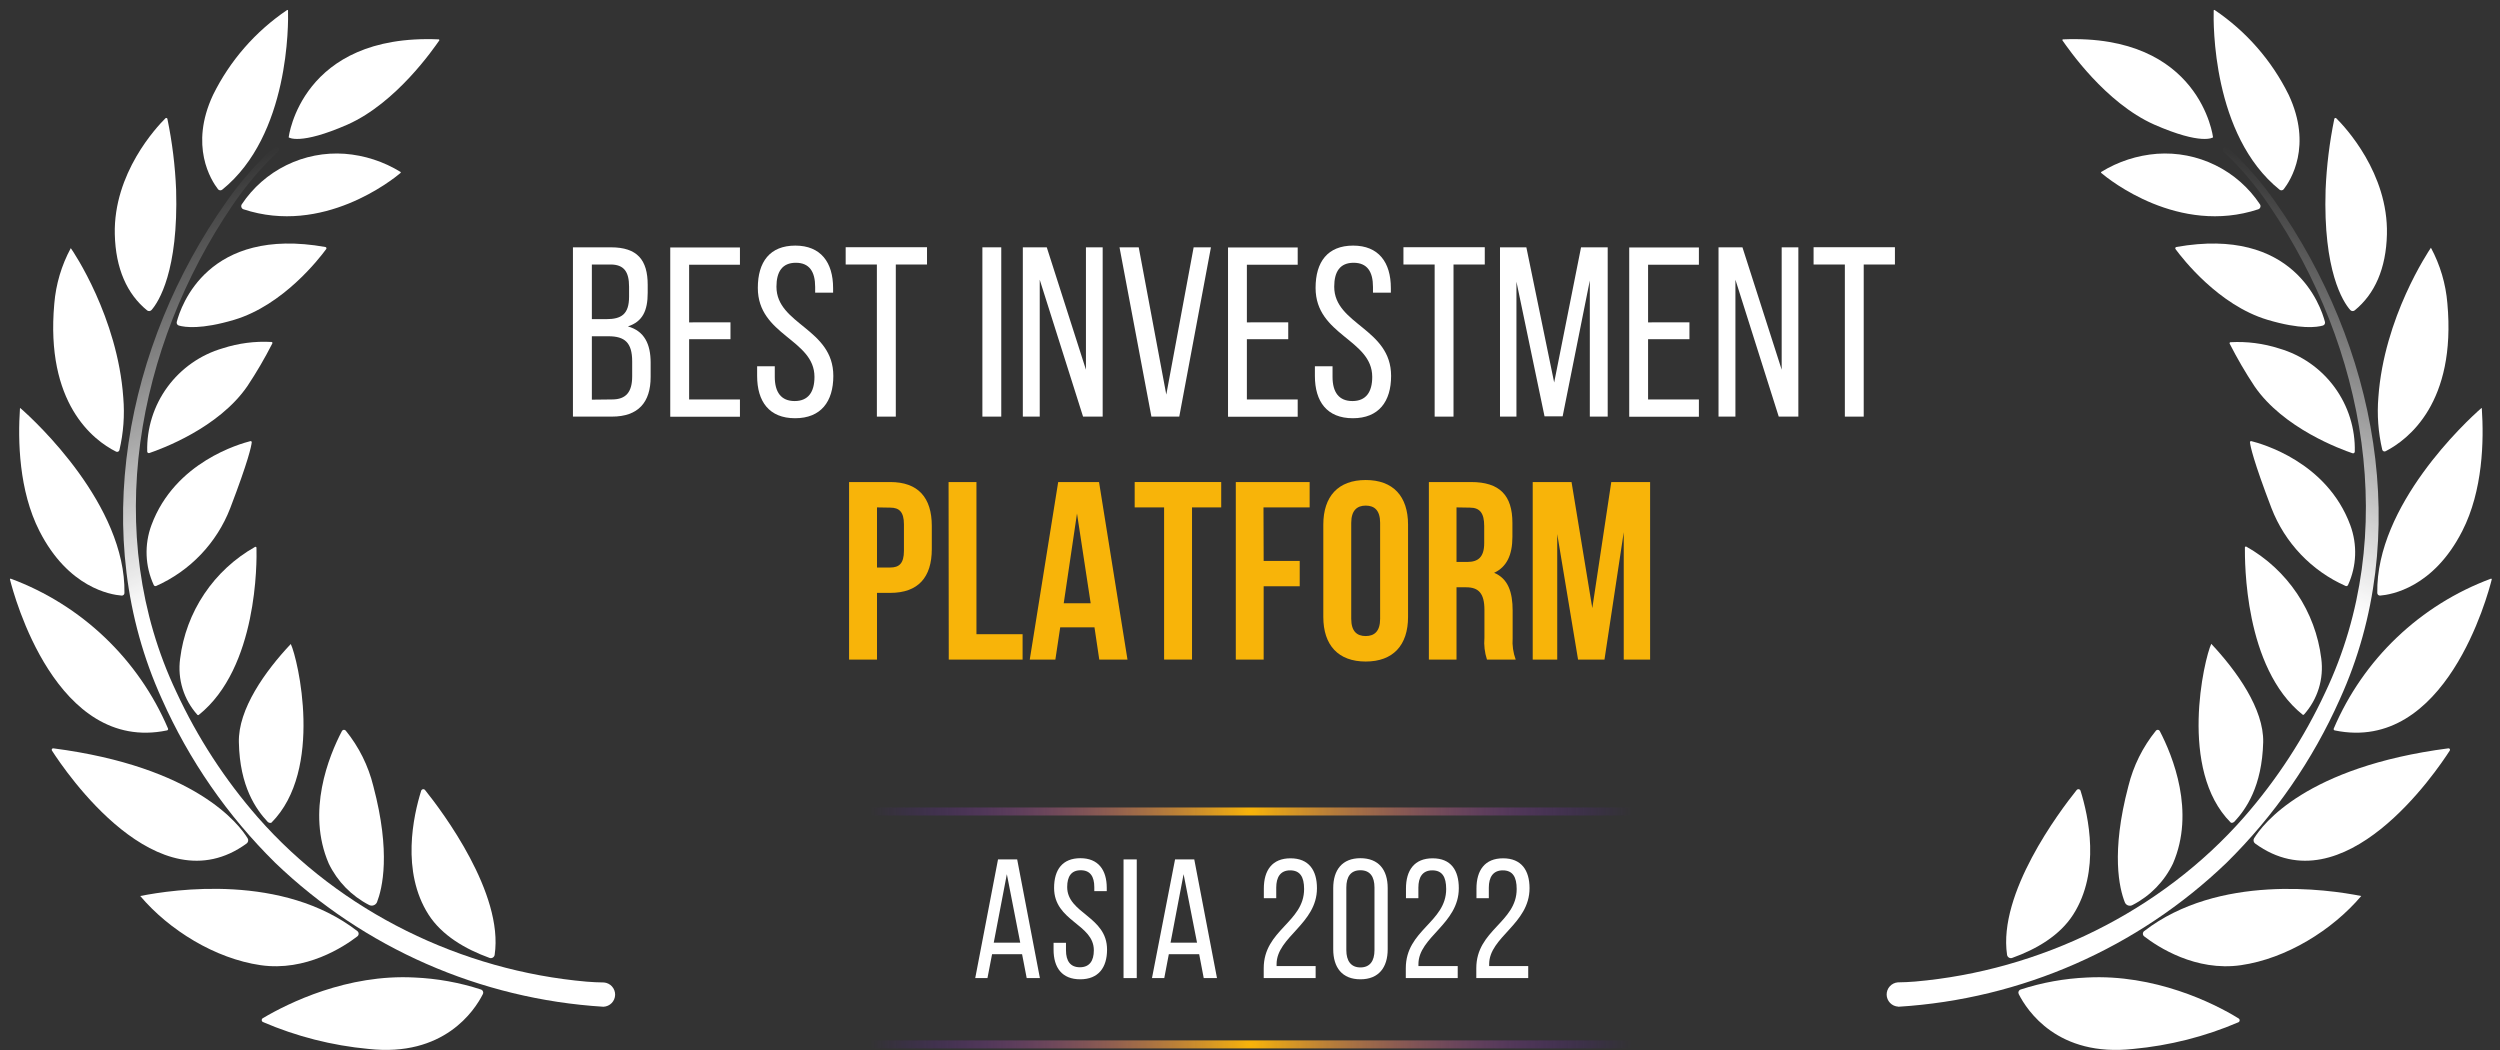 <svg width="250" height="105" viewBox="0 0 250 105" fill="none" xmlns="http://www.w3.org/2000/svg">
<rect x="0" y="0" width="250" height="105" fill="#333333" stroke="none"/>
<path d="M61.095 24.732C63.732 24.732 64.77 25.995 64.77 28.485V29.28C64.77 31.067 64.262 32.162 62.791 32.641C64.435 33.102 65.064 34.404 65.064 36.266V37.696C65.064 40.232 63.83 41.661 61.194 41.661H57.294V24.732H61.095ZM60.634 31.914C62.134 31.914 62.907 31.43 62.907 29.666V28.675C62.907 27.176 62.399 26.45 61.049 26.45H59.186V31.914H60.634ZM61.211 39.944C62.59 39.944 63.218 39.217 63.218 37.638V36.139C63.218 34.255 62.468 33.626 60.847 33.626H59.186V39.967L61.211 39.944Z" fill="white"/>
<path d="M73.048 32.232V33.92H68.912V39.944H73.994V41.673H67.025V24.744H73.994V26.473H68.912V32.237L73.048 32.232Z" fill="white"/>
<path d="M83.31 28.808V29.269H81.516V28.692C81.516 27.171 80.939 26.277 79.584 26.277C78.228 26.277 77.645 27.171 77.645 28.669C77.645 32.468 83.333 32.831 83.333 37.592C83.333 40.157 82.099 41.823 79.509 41.823C76.918 41.823 75.713 40.157 75.713 37.592V36.624H77.478V37.69C77.478 39.212 78.107 40.105 79.463 40.105C80.818 40.105 81.447 39.212 81.447 37.69C81.447 33.914 75.782 33.551 75.782 28.79C75.782 26.179 76.993 24.56 79.532 24.56C82.07 24.56 83.31 26.231 83.31 28.808Z" fill="white"/>
<path d="M87.688 41.662V26.451H84.567V24.722H92.701V26.451H89.58V41.662H87.688Z" fill="white"/>
<path d="M100.126 24.732V41.661H98.239V24.732H100.126Z" fill="white"/>
<path d="M103.973 41.661H102.283V24.732H104.677L108.594 36.969V24.732H110.267V41.661H108.306L103.973 27.972V41.661Z" fill="white"/>
<path d="M113.872 24.732L116.629 39.459L119.364 24.732H121.094L117.927 41.661H115.141L111.951 24.732H113.872Z" fill="white"/>
<path d="M128.824 32.232V33.92H124.688V39.944H129.77V41.673H122.802V24.744H129.77V26.473H124.688V32.237L128.824 32.232Z" fill="white"/>
<path d="M139.086 28.808V29.269H137.298V28.692C137.298 27.171 136.721 26.277 135.36 26.277C133.999 26.277 133.422 27.171 133.422 28.669C133.422 32.468 139.11 32.831 139.11 37.592C139.11 40.157 137.875 41.823 135.285 41.823C132.695 41.823 131.489 40.157 131.489 37.592V36.624H133.254V37.69C133.254 39.212 133.883 40.105 135.239 40.105C136.594 40.105 137.223 39.212 137.223 37.69C137.223 33.914 131.558 33.551 131.558 28.79C131.558 26.179 132.77 24.56 135.314 24.56C137.858 24.56 139.086 26.231 139.086 28.808Z" fill="white"/>
<path d="M143.465 41.662V26.451H140.344V24.722H148.477V26.451H145.351V41.662H143.465Z" fill="white"/>
<path d="M156.265 41.633H154.453L151.644 28.168V41.661H150V24.732H152.636L155.417 38.249L158.105 24.732H160.77V41.661H158.982V28.047L156.265 41.633Z" fill="white"/>
<path d="M168.944 32.232V33.92H164.808V39.944H169.89V41.673H162.922V24.744H169.89V26.473H164.808V32.237L168.944 32.232Z" fill="white"/>
<path d="M173.542 41.661H171.852V24.732H174.245L178.168 36.969V24.732H179.835V41.661H177.874L173.542 27.972V41.661Z" fill="white"/>
<path d="M184.485 41.662V26.451H181.358V24.722H189.492V26.451H186.371V41.662H184.485Z" fill="white"/>
<path d="M93.18 52.596V54.902C93.18 57.743 91.813 59.288 89.021 59.288H87.7V65.957H84.908V48.204H89.021C91.813 48.204 93.18 49.755 93.18 52.596ZM87.7 50.74V56.752H89.021C89.91 56.752 90.394 56.349 90.394 55.081V52.441C90.394 51.173 89.91 50.763 89.021 50.763L87.7 50.74Z" fill="#F8B409"/>
<path d="M94.858 48.204H97.645V63.421H102.259V65.957H94.876L94.858 48.204Z" fill="#F8B409"/>
<path d="M112.748 65.957H109.927L109.448 62.735H106.021L105.537 65.957H102.976L105.819 48.204H109.904L112.748 65.957ZM106.373 60.326H109.067L107.7 51.351L106.373 60.326Z" fill="#F8B409"/>
<path d="M113.468 48.204H122.121V50.74H119.202V65.957H116.41V50.74H113.468V48.204Z" fill="#F8B409"/>
<path d="M126.366 56.095H129.972V58.625H126.366V65.957H123.58V48.204H130.964V50.74H126.349L126.366 56.095Z" fill="#F8B409"/>
<path d="M132.331 52.469C132.331 49.627 133.825 48.002 136.571 48.002C139.317 48.002 140.805 49.627 140.805 52.469V61.691C140.805 64.527 139.311 66.153 136.571 66.153C133.831 66.153 132.331 64.527 132.331 61.691V52.469ZM135.123 61.876C135.123 63.144 135.7 63.605 136.571 63.605C137.442 63.605 138.013 63.127 138.013 61.876V52.29C138.013 51.022 137.436 50.561 136.571 50.561C135.706 50.561 135.123 51.045 135.123 52.29V61.876Z" fill="#F8B409"/>
<path d="M148.697 65.957C148.467 65.255 148.38 64.514 148.443 63.778V60.989C148.443 59.34 147.866 58.729 146.614 58.729H145.651V65.957H142.888V48.204H147.105C149.989 48.204 151.241 49.553 151.241 52.291V53.686C151.241 55.507 150.664 56.7 149.412 57.282C150.808 57.859 151.264 59.213 151.264 61.064V63.801C151.212 64.534 151.316 65.268 151.569 65.957H148.697ZM145.651 50.74V56.193H146.741C147.785 56.193 148.42 55.738 148.42 54.32V52.59C148.42 51.322 147.987 50.763 146.995 50.763L145.651 50.74Z" fill="#F8B409"/>
<path d="M159.23 60.81L161.128 48.204H165.011V65.957H162.374V53.224L160.448 65.957H157.806L155.723 53.403V65.957H153.271V48.204H157.154L159.23 60.81Z" fill="#F8B409"/>
<path d="M99.208 95.417L98.746 97.809H97.523L99.802 85.941H101.717L103.99 97.809H102.669L102.208 95.417H99.208ZM99.375 94.265H102.023L100.685 87.417L99.375 94.265Z" fill="white"/>
<path d="M110.676 88.789V89.112H109.43V88.72C109.43 87.653 109.026 87.025 108.074 87.025C107.123 87.025 106.719 87.653 106.719 88.702C106.719 91.365 110.705 91.619 110.705 94.962C110.705 96.76 109.84 97.93 108.022 97.93C106.205 97.93 105.357 96.778 105.357 94.962V94.282H106.598V95.031C106.598 96.097 107.036 96.726 107.988 96.726C108.94 96.726 109.384 96.097 109.384 95.031C109.384 92.385 105.409 92.149 105.409 88.789C105.409 86.956 106.257 85.82 108.04 85.82C109.822 85.82 110.676 86.99 110.676 88.789Z" fill="white"/>
<path d="M113.675 85.941V97.809H112.354V85.941H113.675Z" fill="white"/>
<path d="M116.883 95.417L116.427 97.809H115.198L117.506 85.941H119.427L121.699 97.809H120.373L119.917 95.417H116.883ZM117.056 94.265H119.703L118.359 87.417L117.056 94.265Z" fill="white"/>
<path d="M131.696 88.823C131.696 92.402 127.658 93.687 127.658 96.419V96.604H131.564V97.809H126.372V96.823C126.372 92.99 130.41 92.241 130.41 88.903C130.41 87.681 130.001 87.036 129.014 87.036C128.028 87.036 127.624 87.733 127.624 88.765V89.82H126.384V88.851C126.384 87.036 127.214 85.831 129.049 85.831C130.883 85.831 131.696 87.024 131.696 88.823Z" fill="white"/>
<path d="M133.323 88.806C133.323 86.99 134.223 85.82 136.04 85.82C137.857 85.82 138.769 86.973 138.769 88.806V94.927C138.769 96.743 137.875 97.93 136.04 97.93C134.206 97.93 133.323 96.743 133.323 94.927V88.806ZM134.633 95.014C134.633 96.08 135.088 96.743 136.04 96.743C136.992 96.743 137.448 96.097 137.448 95.014V88.754C137.448 87.671 137.009 87.025 136.04 87.025C135.071 87.025 134.633 87.671 134.633 88.754V95.014Z" fill="white"/>
<path d="M145.881 88.823C145.881 92.402 141.843 93.687 141.843 96.419V96.604H145.772V97.809H140.58V96.823C140.58 92.99 144.618 92.241 144.618 88.903C144.618 87.681 144.214 87.036 143.228 87.036C142.241 87.036 141.838 87.733 141.838 88.765V89.82H140.597V88.851C140.597 87.036 141.428 85.831 143.262 85.831C145.097 85.831 145.881 87.024 145.881 88.823Z" fill="white"/>
<path d="M152.954 88.823C152.954 92.402 148.916 93.687 148.916 96.419V96.604H152.822V97.809H147.63V96.823C147.63 92.99 151.668 92.241 151.668 88.903C151.668 87.681 151.258 87.036 150.278 87.036C149.297 87.036 148.882 87.733 148.882 88.765V89.82H147.647V88.851C147.647 87.036 148.478 85.831 150.307 85.831C152.135 85.831 152.954 87.024 152.954 88.823Z" fill="white"/>
<path d="M28.803 1.06C28.838 2.264 28.971 13.527 22.221 18.968C22.159 19.018 22.08 19.041 22.001 19.032C21.922 19.024 21.85 18.984 21.8 18.922C21.114 18.035 18.916 14.594 21.304 9.492C22.992 6.067 25.545 3.14 28.711 1.002C28.721 0.997 28.732 0.995 28.743 0.995C28.753 0.996 28.764 0.999 28.773 1.005C28.783 1.011 28.79 1.019 28.796 1.028C28.801 1.038 28.803 1.049 28.803 1.06Z" fill="white"/>
<path d="M24.344 20.928C24.297 20.911 24.254 20.884 24.218 20.848C24.183 20.812 24.157 20.768 24.141 20.721C24.125 20.673 24.119 20.622 24.126 20.573C24.132 20.523 24.149 20.475 24.177 20.433C25.292 18.757 26.832 17.406 28.64 16.518C30.447 15.63 32.458 15.236 34.468 15.378C36.445 15.529 38.357 16.15 40.046 17.188C40.055 17.194 40.063 17.202 40.069 17.212C40.074 17.223 40.077 17.234 40.077 17.245C40.077 17.257 40.074 17.268 40.069 17.278C40.063 17.288 40.055 17.297 40.046 17.303C39.261 17.966 32.287 23.557 24.344 20.928Z" fill="white"/>
<path d="M28.866 13.735C28.866 13.735 30.107 3.36 43.864 3.936C43.877 3.937 43.889 3.94 43.9 3.947C43.911 3.954 43.92 3.963 43.926 3.974C43.933 3.984 43.936 3.997 43.936 4.009C43.937 4.022 43.934 4.035 43.928 4.046C43.351 4.864 39.642 10.282 34.756 12.456C29.956 14.559 28.866 13.735 28.866 13.735Z" fill="white"/>
<path d="M17.675 32.192C18.09 30.601 20.784 22.612 32.535 24.699C32.557 24.702 32.578 24.712 32.596 24.726C32.613 24.739 32.627 24.758 32.636 24.779C32.645 24.799 32.648 24.822 32.645 24.844C32.643 24.867 32.635 24.888 32.621 24.906C31.924 25.857 28.318 30.515 23.426 31.979C20.127 32.964 18.483 32.728 17.889 32.555C17.812 32.535 17.747 32.485 17.707 32.417C17.667 32.349 17.656 32.268 17.675 32.192Z" fill="white"/>
<path d="M15.155 30.998C15.1 31.061 15.023 31.1 14.941 31.107C14.858 31.115 14.775 31.09 14.71 31.039C12.697 29.402 11.561 26.848 11.48 23.43C11.336 17.32 15.662 12.703 16.545 11.827C16.56 11.812 16.579 11.801 16.6 11.796C16.62 11.791 16.642 11.792 16.663 11.799C16.683 11.805 16.701 11.817 16.715 11.834C16.729 11.85 16.738 11.87 16.741 11.891C17.223 14.224 17.515 16.594 17.612 18.975C17.854 27.079 15.864 30.197 15.155 30.998Z" fill="white"/>
<path d="M24.742 38.607C21.858 42.815 16.089 44.913 14.935 45.304C14.911 45.313 14.885 45.315 14.859 45.311C14.834 45.307 14.809 45.297 14.788 45.282C14.767 45.267 14.75 45.247 14.739 45.224C14.727 45.2 14.722 45.175 14.722 45.149C14.665 42.835 15.376 40.568 16.744 38.7C18.112 36.833 20.06 35.47 22.285 34.825C23.853 34.319 25.502 34.106 27.147 34.197C27.164 34.197 27.181 34.202 27.196 34.21C27.21 34.218 27.223 34.23 27.232 34.245C27.24 34.259 27.245 34.276 27.245 34.293C27.246 34.31 27.242 34.326 27.234 34.341C26.486 35.81 25.654 37.234 24.742 38.607Z" fill="white"/>
<path d="M12.328 39.76C12.477 41.519 12.347 43.291 11.941 45.011C11.933 45.045 11.916 45.077 11.893 45.105C11.87 45.132 11.841 45.154 11.808 45.168C11.775 45.183 11.739 45.189 11.704 45.188C11.668 45.187 11.633 45.177 11.601 45.16C9.294 44.008 4.535 40.296 5.429 30.37C5.589 28.424 6.151 26.532 7.079 24.814C7.327 25.148 11.763 31.736 12.328 39.76Z" fill="white"/>
<path d="M25.042 44.112C25.058 44.108 25.076 44.109 25.092 44.113C25.109 44.117 25.124 44.125 25.137 44.136C25.15 44.147 25.16 44.161 25.166 44.177C25.173 44.193 25.176 44.21 25.174 44.227C25.134 44.631 24.84 46.06 23.028 50.804C21.689 54.281 19.023 57.084 15.616 58.597C15.594 58.606 15.569 58.611 15.545 58.612C15.521 58.612 15.497 58.607 15.474 58.598C15.452 58.589 15.431 58.575 15.414 58.559C15.397 58.541 15.383 58.521 15.374 58.499C14.506 56.614 14.423 54.462 15.143 52.516C17.491 46.164 24.055 44.371 25.042 44.112Z" fill="white"/>
<path d="M12.444 59.305C12.443 59.34 12.435 59.375 12.421 59.407C12.406 59.439 12.385 59.468 12.36 59.491C12.334 59.515 12.303 59.533 12.27 59.545C12.237 59.557 12.202 59.561 12.167 59.559C11.059 59.473 6.831 58.775 3.941 53.098C1.887 49.063 1.778 44.071 1.997 40.826C2 40.821 2.004 40.817 2.009 40.815C2.014 40.812 2.02 40.81 2.026 40.81C2.031 40.81 2.037 40.812 2.042 40.815C2.047 40.817 2.051 40.821 2.054 40.826C3.554 42.129 12.594 50.533 12.444 59.305Z" fill="white"/>
<path d="M18.01 65.882C18.296 63.56 19.123 61.337 20.426 59.393C21.728 57.449 23.47 55.837 25.509 54.688C25.524 54.682 25.54 54.679 25.556 54.68C25.572 54.681 25.588 54.686 25.602 54.695C25.615 54.703 25.627 54.715 25.635 54.729C25.643 54.743 25.647 54.759 25.648 54.775C25.688 56.164 25.769 66.787 19.879 71.49C19.86 71.506 19.837 71.514 19.813 71.514C19.788 71.514 19.765 71.506 19.746 71.49C19.068 70.737 18.561 69.845 18.261 68.877C17.961 67.909 17.876 66.887 18.01 65.882Z" fill="white"/>
<path d="M16.804 72.857C15.339 69.424 13.189 66.325 10.487 63.749C7.784 61.172 4.586 59.172 1.085 57.87C1.074 57.866 1.062 57.864 1.05 57.866C1.038 57.868 1.027 57.873 1.018 57.881C1.009 57.889 1.002 57.899 0.999 57.91C0.995 57.922 0.995 57.934 0.998 57.945C1.385 59.502 5.613 75.347 16.7 73.041C16.72 73.038 16.739 73.03 16.755 73.018C16.772 73.006 16.785 72.991 16.795 72.973C16.805 72.956 16.811 72.936 16.813 72.916C16.814 72.896 16.811 72.876 16.804 72.857Z" fill="white"/>
<path d="M26.772 82.188C25.618 80.955 23.974 78.672 23.888 74.234C23.801 70.925 26.518 67.115 29.079 64.4C29.789 65.882 32.391 77.006 27.141 82.269C27.009 82.332 26.841 82.257 26.772 82.188Z" fill="white"/>
<path d="M24.765 83.831C23.905 82.431 19.573 76.69 5.336 74.834C5.309 74.829 5.281 74.833 5.256 74.844C5.23 74.856 5.209 74.874 5.194 74.897C5.178 74.92 5.17 74.947 5.17 74.975C5.17 75.002 5.177 75.029 5.192 75.053C6.525 77.134 15.789 90.823 24.661 84.35C24.74 84.292 24.794 84.207 24.814 84.111C24.833 84.015 24.815 83.915 24.765 83.831Z" fill="white"/>
<path d="M37.698 90.224C37.666 90.294 37.62 90.358 37.562 90.41C37.505 90.463 37.438 90.503 37.364 90.529C37.291 90.555 37.213 90.566 37.136 90.561C37.058 90.556 36.983 90.535 36.913 90.5C35.152 89.595 33.734 88.14 32.875 86.356C30.631 81.168 32.875 75.618 34.196 73.099C34.214 73.066 34.24 73.038 34.272 73.017C34.304 72.996 34.34 72.984 34.377 72.98C34.415 72.977 34.453 72.983 34.488 72.998C34.522 73.012 34.553 73.035 34.577 73.064C35.894 74.689 36.836 76.584 37.334 78.615C39.105 85.295 38.228 88.863 37.698 90.224Z" fill="white"/>
<path d="M35.736 93.111C28.295 87.347 17.427 88.926 14.023 89.6C16.908 93.013 21.523 95.86 26.057 96.517C30.591 97.174 34.386 94.673 35.736 93.635C35.776 93.604 35.808 93.564 35.83 93.519C35.852 93.473 35.863 93.424 35.863 93.373C35.863 93.323 35.852 93.273 35.83 93.227C35.808 93.182 35.776 93.142 35.736 93.111Z" fill="white"/>
<path d="M49.466 95.487C49.457 95.542 49.436 95.595 49.405 95.642C49.373 95.689 49.332 95.728 49.283 95.758C49.235 95.787 49.181 95.805 49.125 95.811C49.068 95.817 49.012 95.81 48.958 95.792C46.53 94.91 44.193 93.55 42.855 91.463C40.098 87.146 41.338 81.566 42.117 79.076C42.129 79.037 42.152 79.002 42.183 78.975C42.214 78.948 42.252 78.93 42.292 78.923C42.332 78.916 42.374 78.92 42.412 78.935C42.45 78.95 42.484 78.975 42.509 79.007C44.245 81.174 50.377 89.331 49.466 95.487Z" fill="white"/>
<path d="M48.283 99.417C48.306 99.374 48.319 99.327 48.321 99.279C48.324 99.231 48.315 99.183 48.297 99.139C48.279 99.094 48.251 99.054 48.216 99.022C48.181 98.989 48.139 98.964 48.093 98.95C45.944 98.251 43.711 97.848 41.453 97.751C34.721 97.394 28.843 100.304 26.288 101.814C26.253 101.833 26.223 101.861 26.203 101.895C26.183 101.929 26.172 101.968 26.172 102.008C26.172 102.047 26.183 102.086 26.203 102.12C26.223 102.154 26.253 102.182 26.288 102.201C29.643 103.645 33.206 104.554 36.844 104.892C44.384 105.728 47.458 101.059 48.283 99.417Z" fill="white"/>
<path d="M60.334 100.674C48.027 99.912 36.391 94.805 27.505 86.264C22.746 81.568 18.909 76.024 16.193 69.917C8.768 53.593 12.564 34.491 22.648 20.162C24.03 18.185 25.624 16.364 27.401 14.732C27.456 14.679 27.529 14.649 27.606 14.649C27.682 14.649 27.756 14.679 27.811 14.732C27.837 14.759 27.859 14.791 27.874 14.826C27.888 14.861 27.896 14.899 27.896 14.937C27.896 14.975 27.888 15.013 27.874 15.048C27.859 15.083 27.837 15.115 27.811 15.142C26.098 16.772 24.566 18.583 23.242 20.542C13.649 34.67 10.136 53.397 17.646 69.219C19.751 73.757 22.492 77.973 25.786 81.739C34.075 91.192 46.178 97.077 58.666 98.166C59.243 98.213 59.82 98.241 60.397 98.247C60.705 98.273 60.991 98.414 61.198 98.643C61.405 98.872 61.518 99.171 61.513 99.479C61.508 99.788 61.385 100.083 61.171 100.304C60.956 100.526 60.665 100.658 60.357 100.674H60.334Z" fill="url(#paint0_linear_6304_1926)"/>
<path d="M221.369 1.06C221.334 2.265 221.202 13.528 227.957 18.969C227.987 18.993 228.022 19.012 228.059 19.022C228.096 19.033 228.135 19.037 228.174 19.032C228.213 19.028 228.25 19.016 228.284 18.997C228.318 18.979 228.348 18.953 228.372 18.923C229.064 18.035 231.256 14.594 228.874 9.493C227.186 6.067 224.633 3.141 221.467 1.003C221.457 0.996 221.446 0.992 221.434 0.992C221.422 0.992 221.41 0.995 221.4 1.001C221.39 1.007 221.382 1.016 221.376 1.026C221.371 1.037 221.368 1.048 221.369 1.06Z" fill="white"/>
<path d="M225.828 20.929C225.876 20.913 225.919 20.886 225.955 20.85C225.991 20.814 226.018 20.77 226.034 20.722C226.051 20.674 226.056 20.623 226.049 20.573C226.042 20.523 226.024 20.475 225.995 20.433C224.881 18.756 223.341 17.405 221.533 16.517C219.725 15.629 217.714 15.236 215.704 15.378C213.729 15.53 211.818 16.15 210.132 17.188C210.122 17.194 210.114 17.203 210.109 17.213C210.103 17.223 210.101 17.234 210.101 17.246C210.101 17.257 210.103 17.268 210.109 17.278C210.114 17.288 210.122 17.297 210.132 17.303C210.91 17.966 217.879 23.557 225.828 20.929Z" fill="white"/>
<path d="M221.305 13.735C221.305 13.735 220.065 3.36 206.307 3.936C206.294 3.936 206.281 3.939 206.27 3.946C206.259 3.952 206.25 3.962 206.244 3.973C206.238 3.985 206.236 3.997 206.236 4.01C206.237 4.023 206.242 4.035 206.249 4.046C206.826 4.864 210.53 10.282 215.416 12.456C220.215 14.559 221.305 13.735 221.305 13.735Z" fill="white"/>
<path d="M232.496 32.192C232.081 30.601 229.387 22.612 217.636 24.699C217.614 24.702 217.593 24.712 217.576 24.726C217.558 24.739 217.544 24.758 217.536 24.779C217.527 24.799 217.524 24.822 217.526 24.844C217.529 24.867 217.537 24.888 217.55 24.906C218.248 25.857 221.859 30.515 226.745 31.979C230.05 32.964 231.689 32.728 232.289 32.555C232.364 32.533 232.427 32.483 232.466 32.416C232.505 32.348 232.516 32.268 232.496 32.192Z" fill="white"/>
<path d="M235.023 30.998C235.078 31.061 235.155 31.1 235.237 31.107C235.32 31.115 235.402 31.09 235.467 31.039C237.481 29.402 238.611 26.848 238.692 23.43C238.836 17.32 234.51 12.703 233.627 11.827C233.612 11.812 233.593 11.801 233.573 11.796C233.552 11.791 233.53 11.792 233.51 11.799C233.489 11.805 233.471 11.817 233.457 11.834C233.444 11.85 233.434 11.87 233.431 11.891C232.952 14.225 232.66 16.594 232.56 18.975C232.301 27.079 234.308 30.197 235.023 30.998Z" fill="white"/>
<path d="M222.967 34.365C222.959 34.35 222.955 34.334 222.955 34.318C222.955 34.301 222.96 34.285 222.968 34.271C222.976 34.256 222.987 34.244 223.001 34.236C223.015 34.227 223.031 34.222 223.047 34.221C224.695 34.13 226.346 34.343 227.916 34.849C230.141 35.494 232.089 36.856 233.457 38.724C234.825 40.591 235.536 42.859 235.479 45.172C235.477 45.198 235.47 45.223 235.457 45.245C235.445 45.268 235.427 45.287 235.406 45.302C235.385 45.317 235.361 45.327 235.336 45.332C235.31 45.336 235.284 45.335 235.26 45.328C234.106 44.936 228.337 42.838 225.453 38.63C224.543 37.257 223.713 35.833 222.967 34.365Z" fill="white"/>
<path d="M243.093 24.773C244.017 26.493 244.577 28.385 244.737 30.33C245.637 40.256 240.844 43.944 238.565 45.12C238.533 45.137 238.498 45.147 238.463 45.148C238.427 45.149 238.391 45.142 238.358 45.128C238.326 45.114 238.297 45.092 238.273 45.065C238.25 45.037 238.234 45.005 238.225 44.971C237.823 43.251 237.692 41.479 237.838 39.719C238.409 31.736 242.845 25.148 243.093 24.773Z" fill="white"/>
<path d="M225.13 44.112C225.113 44.108 225.096 44.109 225.079 44.113C225.063 44.117 225.048 44.125 225.035 44.136C225.022 44.147 225.012 44.161 225.005 44.177C224.999 44.193 224.996 44.21 224.997 44.227C225.038 44.631 225.332 46.06 227.143 50.804C228.484 54.282 231.152 57.085 234.562 58.597C234.584 58.606 234.608 58.611 234.632 58.612C234.657 58.612 234.681 58.607 234.703 58.598C234.726 58.589 234.746 58.575 234.763 58.559C234.781 58.541 234.795 58.521 234.804 58.499C235.669 56.613 235.75 54.461 235.029 52.516C232.681 46.164 226.145 44.371 225.13 44.112Z" fill="white"/>
<path d="M237.728 59.305C237.73 59.341 237.738 59.375 237.754 59.407C237.769 59.439 237.79 59.468 237.816 59.492C237.843 59.515 237.873 59.533 237.907 59.545C237.94 59.556 237.976 59.561 238.011 59.559C239.113 59.472 243.341 58.775 246.231 53.097C248.291 49.063 248.4 44.071 248.181 40.826C248.177 40.821 248.172 40.817 248.167 40.815C248.161 40.812 248.155 40.81 248.149 40.81C248.143 40.81 248.137 40.812 248.132 40.815C248.126 40.817 248.121 40.821 248.118 40.826C246.624 42.129 237.578 50.532 237.728 59.305Z" fill="white"/>
<path d="M230.391 71.462C230.372 71.478 230.348 71.486 230.324 71.486C230.3 71.486 230.277 71.478 230.258 71.462C224.397 66.759 224.489 56.136 224.489 54.746C224.49 54.73 224.494 54.715 224.502 54.701C224.51 54.687 224.522 54.675 224.535 54.666C224.549 54.658 224.565 54.653 224.581 54.652C224.597 54.651 224.613 54.653 224.628 54.66C226.667 55.809 228.408 57.421 229.711 59.365C231.013 61.309 231.841 63.532 232.127 65.854C232.261 66.859 232.176 67.88 231.876 68.849C231.576 69.817 231.069 70.709 230.391 71.462Z" fill="white"/>
<path d="M233.374 72.857C234.837 69.423 236.984 66.324 239.686 63.747C242.388 61.17 245.587 59.171 249.087 57.87C249.098 57.866 249.11 57.864 249.122 57.866C249.134 57.868 249.145 57.873 249.154 57.881C249.163 57.889 249.17 57.899 249.173 57.91C249.177 57.922 249.177 57.934 249.174 57.945C248.787 59.502 244.559 75.347 233.472 73.041C233.452 73.038 233.433 73.03 233.417 73.018C233.401 73.006 233.387 72.991 233.378 72.973C233.368 72.955 233.363 72.936 233.362 72.915C233.362 72.895 233.366 72.875 233.374 72.857Z" fill="white"/>
<path d="M223.071 82.252C217.822 77.007 220.418 65.882 221.127 64.384C223.677 67.099 226.394 70.909 226.319 74.217C226.204 78.656 224.589 80.938 223.435 82.171C223.337 82.258 223.164 82.333 223.071 82.252Z" fill="white"/>
<path d="M225.407 83.831C226.267 82.431 230.599 76.69 244.836 74.834C244.863 74.829 244.891 74.833 244.916 74.844C244.942 74.856 244.963 74.874 244.978 74.897C244.993 74.92 245.002 74.947 245.002 74.975C245.002 75.002 244.995 75.029 244.98 75.053C243.647 77.134 234.389 90.823 225.511 84.35C225.433 84.291 225.379 84.206 225.36 84.111C225.341 84.015 225.358 83.915 225.407 83.831Z" fill="white"/>
<path d="M212.837 78.615C213.336 76.584 214.278 74.689 215.595 73.064C215.619 73.035 215.649 73.012 215.684 72.998C215.719 72.983 215.757 72.977 215.794 72.98C215.832 72.984 215.868 72.996 215.9 73.017C215.931 73.038 215.957 73.066 215.975 73.099C217.285 75.618 219.54 81.168 217.296 86.356C216.438 88.14 215.02 89.595 213.258 90.5C213.19 90.54 213.115 90.564 213.036 90.571C212.958 90.578 212.879 90.568 212.805 90.542C212.731 90.516 212.663 90.474 212.607 90.418C212.551 90.364 212.508 90.297 212.48 90.224C211.943 88.863 211.072 85.295 212.837 78.615Z" fill="white"/>
<path d="M214.418 93.636C215.762 94.674 219.552 97.175 224.098 96.518C228.643 95.861 233.229 93.014 236.125 89.601C232.728 88.927 221.86 87.371 214.412 93.112C214.373 93.143 214.341 93.183 214.32 93.229C214.298 93.275 214.288 93.325 214.288 93.375C214.289 93.426 214.301 93.475 214.323 93.521C214.346 93.566 214.378 93.605 214.418 93.636Z" fill="white"/>
<path d="M207.663 79.007C207.688 78.975 207.722 78.95 207.76 78.935C207.798 78.92 207.84 78.916 207.88 78.923C207.92 78.93 207.958 78.948 207.989 78.975C208.02 79.002 208.043 79.037 208.055 79.076C208.834 81.566 210.08 87.146 207.317 91.463C205.984 93.55 203.648 94.922 201.214 95.792C201.16 95.81 201.104 95.817 201.047 95.811C200.991 95.805 200.937 95.787 200.889 95.758C200.84 95.728 200.799 95.689 200.767 95.642C200.736 95.595 200.715 95.542 200.706 95.487C199.795 89.331 205.927 81.174 207.663 79.007Z" fill="white"/>
<path d="M213.328 104.893C216.953 104.558 220.504 103.658 223.85 102.224C223.885 102.205 223.914 102.177 223.934 102.143C223.955 102.109 223.965 102.071 223.965 102.031C223.965 101.991 223.955 101.952 223.934 101.918C223.914 101.884 223.885 101.857 223.85 101.838C221.34 100.282 215.445 97.4 208.707 97.751C206.45 97.848 204.216 98.251 202.068 98.95C202.022 98.965 201.98 98.989 201.944 99.022C201.909 99.055 201.881 99.094 201.863 99.139C201.845 99.184 201.837 99.231 201.839 99.279C201.842 99.328 201.855 99.374 201.877 99.417C202.714 101.06 205.765 105.729 213.328 104.893Z" fill="white"/>
<path d="M189.844 100.674C202.149 99.912 213.783 94.805 222.667 86.264C227.43 81.57 231.269 76.025 233.985 69.917C241.404 53.599 237.608 34.503 227.524 20.18C226.142 18.203 224.548 16.382 222.771 14.75C222.716 14.697 222.643 14.667 222.566 14.667C222.49 14.667 222.417 14.697 222.362 14.75C222.308 14.805 222.279 14.878 222.279 14.954C222.279 15.031 222.308 15.104 222.362 15.159C224.078 16.787 225.61 18.598 226.93 20.56C236.529 34.688 240.042 53.415 232.526 69.237C230.42 73.765 227.682 77.97 224.392 81.728C216.097 91.181 203.994 97.066 191.511 98.155C190.934 98.201 190.358 98.23 189.781 98.236C189.473 98.261 189.187 98.403 188.98 98.632C188.772 98.861 188.66 99.159 188.665 99.468C188.67 99.776 188.793 100.071 189.007 100.293C189.222 100.515 189.513 100.647 189.821 100.662L189.844 100.674Z" fill="url(#paint1_linear_6304_1926)"/>
<path d="M179.097 80.748H71.081V81.549H179.097V80.748Z" fill="url(#paint2_radial_6304_1926)"/>
<path d="M179.097 104.04H71.081V104.841H179.097V104.04Z" fill="url(#paint3_radial_6304_1926)"/>
<defs>
<linearGradient id="paint0_linear_6304_1926" x1="13.406" y1="20.248" x2="47.256" y2="105.943" gradientUnits="userSpaceOnUse">
<stop stop-color="white" stop-opacity="0"/>
<stop offset="0.42" stop-color="white"/>
<stop offset="1" stop-color="white"/>
</linearGradient>
<linearGradient id="paint1_linear_6304_1926" x1="236.771" y1="20.249" x2="202.922" y2="105.943" gradientUnits="userSpaceOnUse">
<stop stop-color="white" stop-opacity="0"/>
<stop offset="0.42" stop-color="white"/>
<stop offset="1" stop-color="white"/>
</linearGradient>
<radialGradient id="paint2_radial_6304_1926" cx="0" cy="0" r="1" gradientUnits="userSpaceOnUse" gradientTransform="translate(125.086 81.151) scale(38.194 38.163)">
<stop stop-color="#F8B409"/>
<stop offset="1" stop-color="#6B0FF8" stop-opacity="0"/>
</radialGradient>
<radialGradient id="paint3_radial_6304_1926" cx="0" cy="0" r="1" gradientUnits="userSpaceOnUse" gradientTransform="translate(125.086 104.438) scale(38.194 38.163)">
<stop stop-color="#F8B409"/>
<stop offset="1" stop-color="#6B0FF8" stop-opacity="0"/>
</radialGradient>
</defs>
</svg>
